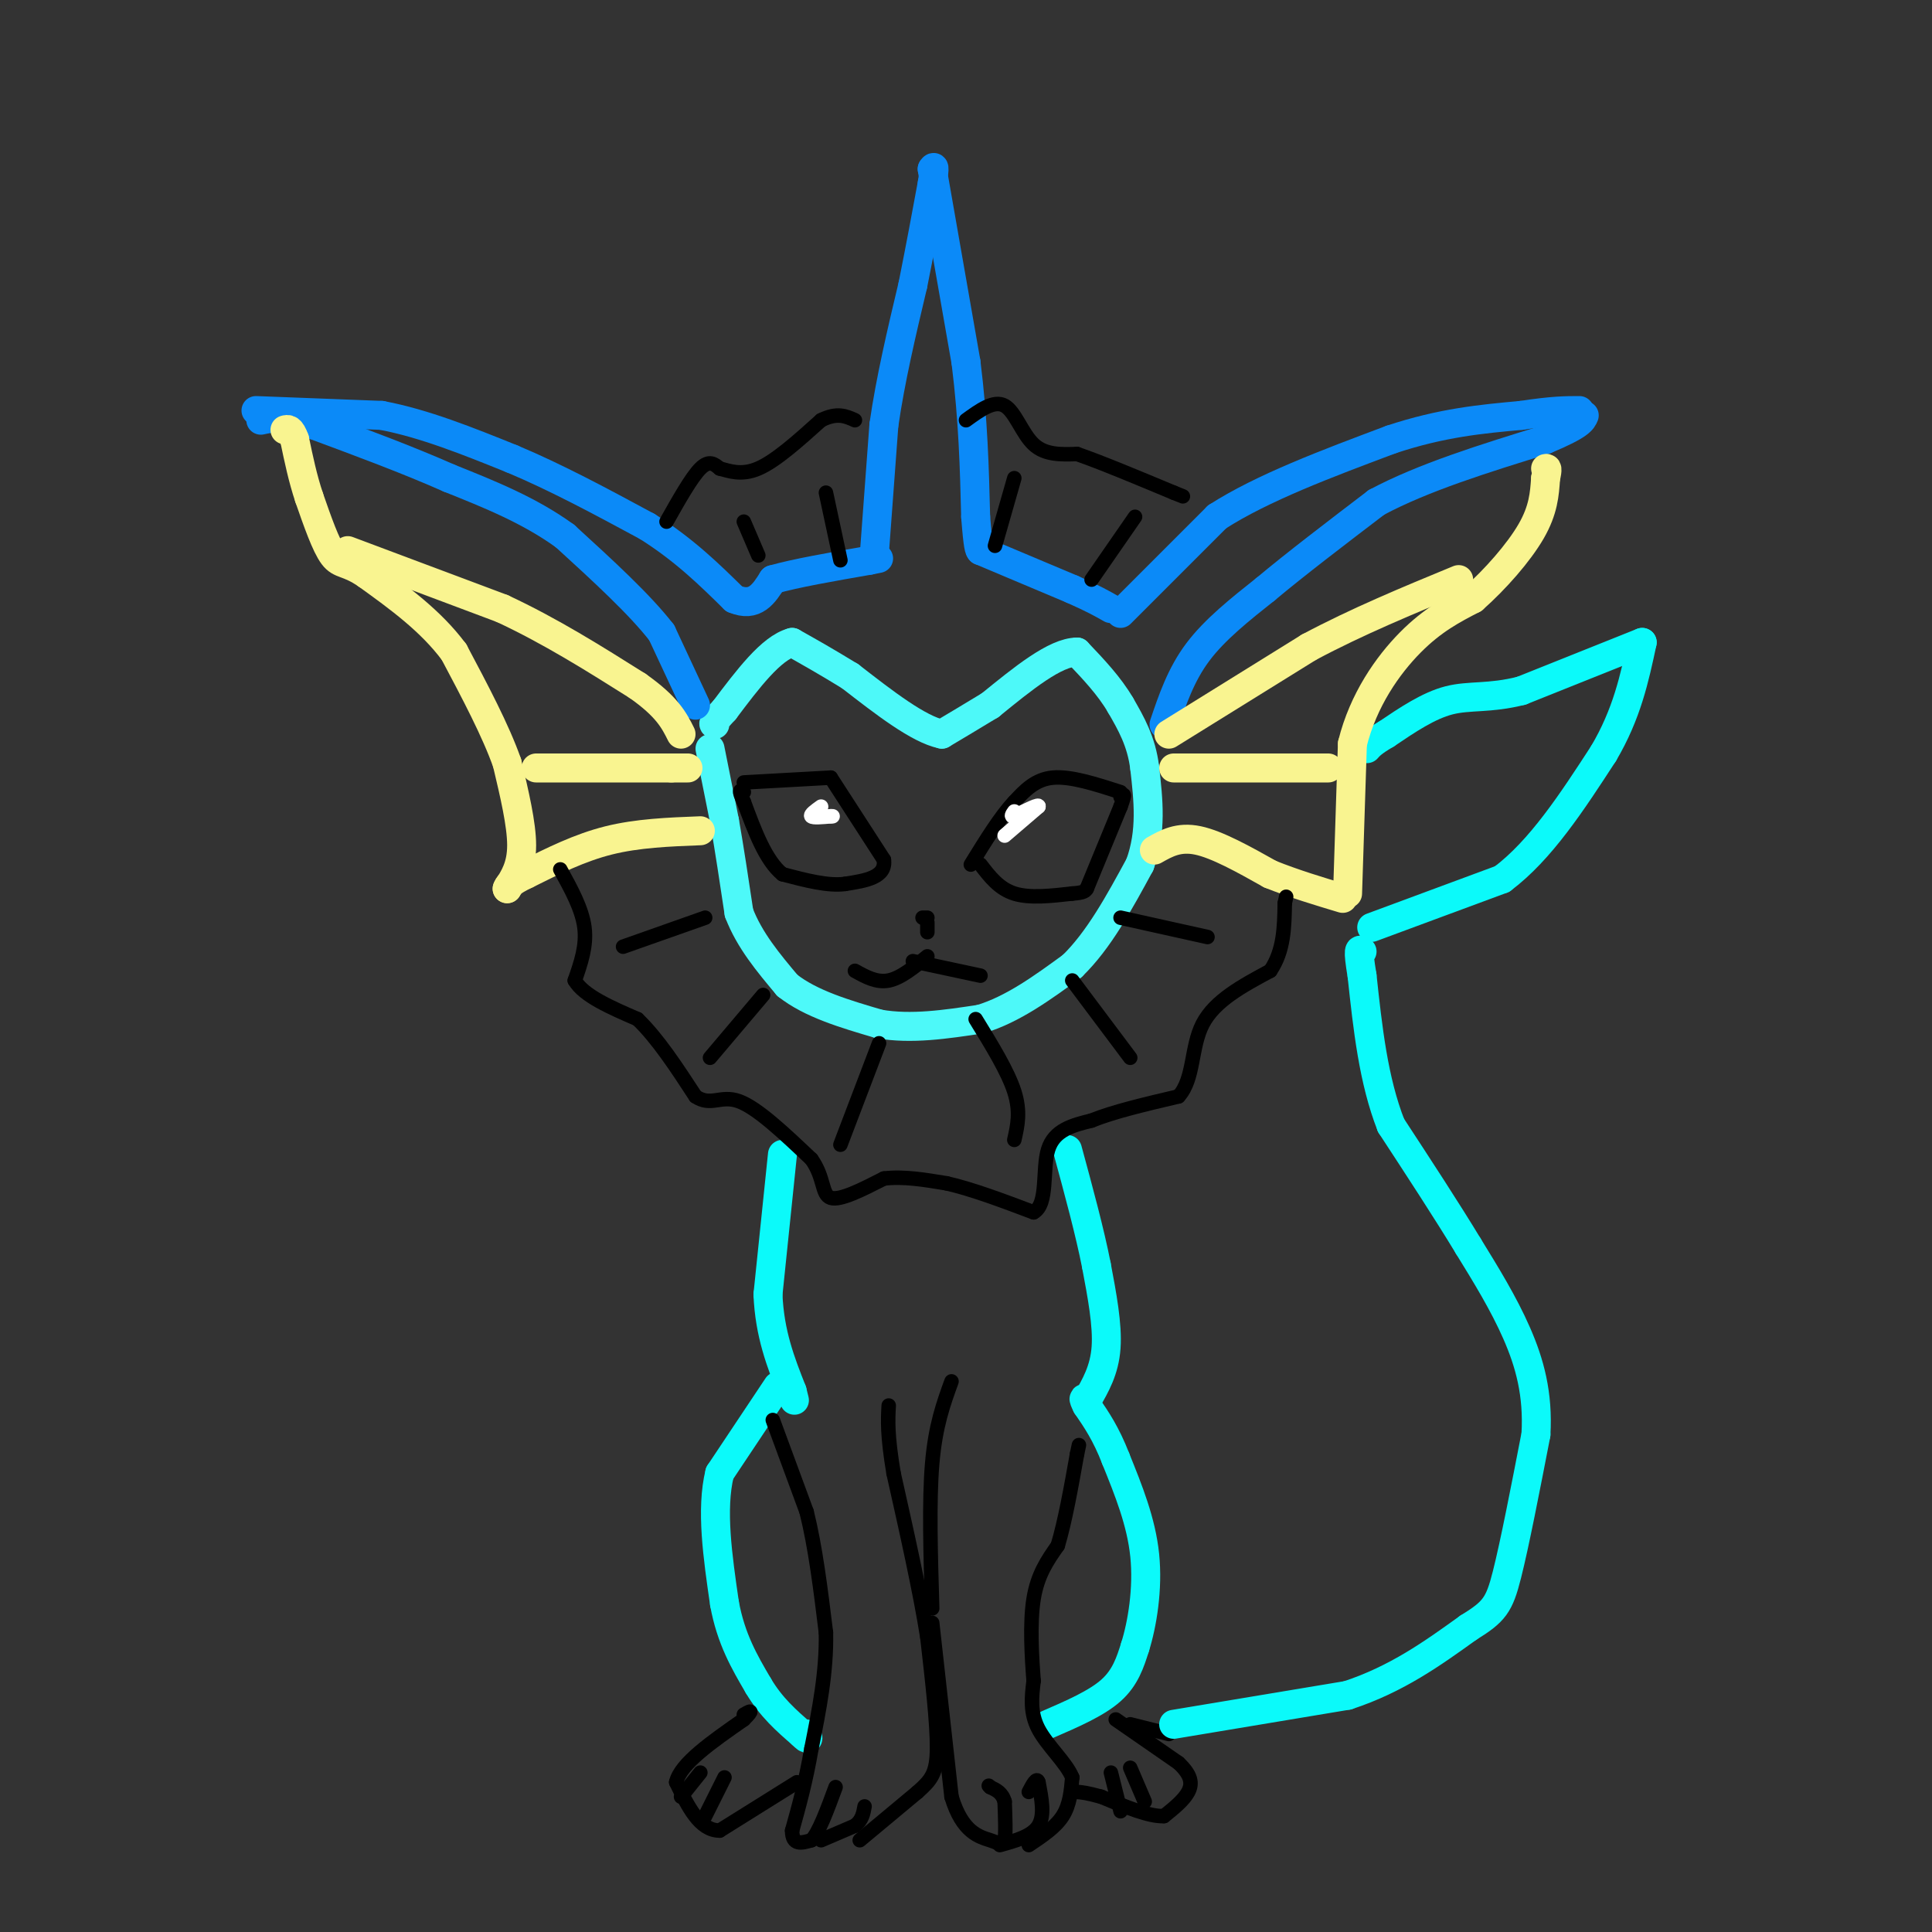 <svg viewBox='0 0 400 400' version='1.1' xmlns='http://www.w3.org/2000/svg' xmlns:xlink='http://www.w3.org/1999/xlink'><rect x="0" y="0" width="400" height="400" fill="#333333" stroke="none"/><g fill='none' stroke='#4DF9F9' stroke-width='6' stroke-linecap='round' stroke-linejoin='round'><path d='M147,155c0.000,0.000 3.000,15.000 3,15'/><path d='M150,170c1.000,5.667 2.000,12.333 3,19'/><path d='M153,189c2.167,5.667 6.083,10.333 10,15'/><path d='M163,204c4.833,3.833 11.917,5.917 19,8'/><path d='M182,212c6.667,1.167 13.833,0.083 21,-1'/><path d='M203,211c6.667,-2.000 12.833,-6.500 19,-11'/><path d='M222,200c5.500,-5.333 9.750,-13.167 14,-21'/><path d='M236,179c2.500,-6.833 1.750,-13.417 1,-20'/><path d='M237,159c-0.667,-5.500 -2.833,-9.250 -5,-13'/><path d='M232,146c-2.333,-4.000 -5.667,-7.500 -9,-11'/><path d='M223,135c-4.500,0.000 -11.250,5.500 -18,11'/><path d='M205,146c-4.667,2.833 -7.333,4.417 -10,6'/><path d='M195,152c-4.833,-1.000 -11.917,-6.500 -19,-12'/><path d='M176,140c-5.167,-3.167 -8.583,-5.083 -12,-7'/><path d='M164,133c-4.333,1.167 -9.167,7.583 -14,14'/><path d='M150,147c-2.667,2.833 -2.333,2.917 -2,3'/></g>
<g fill='none' stroke='#0B8AF8' stroke-width='6' stroke-linecap='round' stroke-linejoin='round'><path d='M144,146c0.000,0.000 -7.000,-15.000 -7,-15'/><path d='M137,131c-4.500,-5.833 -12.250,-12.917 -20,-20'/><path d='M117,111c-7.333,-5.333 -15.667,-8.667 -24,-12'/><path d='M93,99c-8.667,-3.833 -18.333,-7.417 -28,-11'/><path d='M65,88c-6.500,-2.000 -8.750,-1.500 -11,-1'/><path d='M53,85c0.000,0.000 26.000,1.000 26,1'/><path d='M79,86c8.833,1.667 17.917,5.333 27,9'/><path d='M106,95c9.167,3.833 18.583,8.917 28,14'/><path d='M134,109c7.667,4.833 12.833,9.917 18,15'/><path d='M152,124c4.333,1.833 6.167,-1.083 8,-4'/><path d='M160,120c4.667,-1.333 12.333,-2.667 20,-4'/><path d='M180,116c3.333,-0.667 1.667,-0.333 0,0'/><path d='M181,115c0.000,0.000 2.000,-27.000 2,-27'/><path d='M183,88c1.333,-9.333 3.667,-19.167 6,-29'/><path d='M189,59c1.667,-8.333 2.833,-14.667 4,-21'/><path d='M193,38c0.667,-4.000 0.333,-3.500 0,-3'/><path d='M193,35c0.000,0.000 7.000,40.000 7,40'/><path d='M200,75c1.500,12.000 1.750,22.000 2,32'/><path d='M202,107c0.500,6.500 0.750,6.750 1,7'/><path d='M203,114c0.000,0.000 19.000,8.000 19,8'/><path d='M222,122c4.500,2.000 6.250,3.000 8,4'/><path d='M232,127c0.000,0.000 20.000,-20.000 20,-20'/><path d='M252,107c9.333,-6.000 22.667,-11.000 36,-16'/><path d='M288,91c10.500,-3.500 18.750,-4.250 27,-5'/><path d='M315,86c6.500,-1.000 9.250,-1.000 12,-1'/><path d='M241,150c1.750,-5.167 3.500,-10.333 7,-15c3.500,-4.667 8.750,-8.833 14,-13'/><path d='M262,122c6.167,-5.167 14.583,-11.583 23,-18'/><path d='M285,104c9.667,-5.167 22.333,-9.083 35,-13'/><path d='M320,91c7.167,-3.000 7.583,-4.000 8,-5'/></g>
<g fill='none' stroke='#0BFAFA' stroke-width='6' stroke-linecap='round' stroke-linejoin='round'><path d='M162,239c0.000,0.000 -3.000,29.000 -3,29'/><path d='M159,268c0.333,8.167 2.667,14.083 5,20'/><path d='M164,288c0.833,3.333 0.417,1.667 0,0'/><path d='M161,287c0.000,0.000 -12.000,18.000 -12,18'/><path d='M149,305c-1.833,7.500 -0.417,17.250 1,27'/><path d='M150,332c1.333,7.333 4.167,12.167 7,17'/><path d='M157,349c2.667,4.500 5.833,7.250 9,10'/><path d='M166,359c1.667,1.667 1.333,0.833 1,0'/><path d='M217,357c5.000,-2.167 10.000,-4.333 13,-7c3.000,-2.667 4.000,-5.833 5,-9'/><path d='M235,341c1.489,-4.733 2.711,-12.067 2,-19c-0.711,-6.933 -3.356,-13.467 -6,-20'/><path d='M231,302c-2.000,-5.167 -4.000,-8.083 -6,-11'/><path d='M225,291c-1.000,-2.000 -0.500,-1.500 0,-1'/><path d='M225,290c1.833,-3.167 3.667,-6.333 4,-11c0.333,-4.667 -0.833,-10.833 -2,-17'/><path d='M227,262c-1.333,-6.833 -3.667,-15.417 -6,-24'/></g>
<g fill='none' stroke='#000000' stroke-width='3' stroke-linecap='round' stroke-linejoin='round'><path d='M160,294c0.000,0.000 7.000,19.000 7,19'/><path d='M167,313c1.833,7.333 2.917,16.167 4,25'/><path d='M171,338c0.167,8.167 -1.417,16.083 -3,24'/><path d='M168,362c-1.167,6.833 -2.583,11.917 -4,17'/><path d='M164,379c0.000,3.167 2.000,2.583 4,2'/><path d='M168,381c1.500,-1.500 3.250,-6.250 5,-11'/><path d='M170,381c0.000,0.000 7.000,-3.000 7,-3'/><path d='M177,378c1.500,-1.167 1.750,-2.583 2,-4'/><path d='M178,381c0.000,0.000 12.000,-10.000 12,-10'/><path d='M190,371c2.844,-2.533 3.956,-3.867 4,-9c0.044,-5.133 -0.978,-14.067 -2,-23'/><path d='M192,339c-1.500,-9.500 -4.250,-21.750 -7,-34'/><path d='M185,305c-1.333,-8.000 -1.167,-11.000 -1,-14'/><path d='M193,333c-0.333,-11.083 -0.667,-22.167 0,-30c0.667,-7.833 2.333,-12.417 4,-17'/><path d='M193,336c0.000,0.000 4.000,36.000 4,36'/><path d='M197,372c2.250,7.512 5.875,8.292 8,9c2.125,0.708 2.750,1.345 3,0c0.250,-1.345 0.125,-4.673 0,-8'/><path d='M208,373c-0.500,-1.833 -1.750,-2.417 -3,-3'/><path d='M205,370c-0.500,-0.500 -0.250,-0.250 0,0'/><path d='M207,382c3.333,-0.917 6.667,-1.833 8,-4c1.333,-2.167 0.667,-5.583 0,-9'/><path d='M215,369c-0.333,-1.167 -1.167,0.417 -2,2'/><path d='M213,382c2.750,-1.833 5.500,-3.667 7,-6c1.500,-2.333 1.750,-5.167 2,-8'/><path d='M222,368c-1.200,-3.022 -5.200,-6.578 -7,-10c-1.800,-3.422 -1.400,-6.711 -1,-10'/><path d='M214,348c-0.378,-4.844 -0.822,-11.956 0,-17c0.822,-5.044 2.911,-8.022 5,-11'/><path d='M219,320c1.500,-5.000 2.750,-12.000 4,-19'/><path d='M223,301c0.667,-3.167 0.333,-1.583 0,0'/><path d='M231,356c0.000,0.000 13.000,9.000 13,9'/><path d='M244,365c2.689,2.511 2.911,4.289 2,6c-0.911,1.711 -2.956,3.356 -5,5'/><path d='M241,376c-3.000,0.167 -8.000,-1.917 -13,-4'/><path d='M228,372c-3.000,-0.833 -4.000,-0.917 -5,-1'/><path d='M232,375c0.000,0.000 -2.000,-8.000 -2,-8'/><path d='M237,373c0.000,0.000 -3.000,-7.000 -3,-7'/><path d='M165,369c0.000,0.000 -16.000,10.000 -16,10'/><path d='M149,379c-4.167,0.000 -6.583,-5.000 -9,-10'/><path d='M140,369c0.833,-3.833 7.417,-8.417 14,-13'/><path d='M154,356c2.333,-2.333 1.167,-1.667 0,-1'/><path d='M146,376c0.000,0.000 4.000,-8.000 4,-8'/><path d='M141,372c0.000,0.000 4.000,-5.000 4,-5'/><path d='M234,357c0.000,0.000 8.000,2.000 8,2'/></g>
<g fill='none' stroke='#0BFAFA' stroke-width='6' stroke-linecap='round' stroke-linejoin='round'><path d='M243,357c0.000,0.000 36.000,-6.000 36,-6'/><path d='M279,351c10.167,-3.333 17.583,-8.667 25,-14'/><path d='M304,337c5.400,-3.333 6.400,-4.667 8,-11c1.600,-6.333 3.800,-17.667 6,-29'/><path d='M318,297c0.489,-8.378 -1.289,-14.822 -4,-21c-2.711,-6.178 -6.356,-12.089 -10,-18'/><path d='M304,258c-4.333,-7.167 -10.167,-16.083 -16,-25'/><path d='M288,233c-3.667,-9.333 -4.833,-20.167 -6,-31'/><path d='M282,202c-1.000,-6.000 -0.500,-5.500 0,-5'/><path d='M284,192c0.000,0.000 27.000,-10.000 27,-10'/><path d='M311,182c8.000,-6.000 14.500,-16.000 21,-26'/><path d='M332,156c4.833,-8.167 6.417,-15.583 8,-23'/><path d='M340,133c0.000,0.000 -25.000,10.000 -25,10'/><path d='M315,143c-6.644,1.689 -10.756,0.911 -15,2c-4.244,1.089 -8.622,4.044 -13,7'/><path d='M287,152c-2.833,1.667 -3.417,2.333 -4,3'/></g>
<g fill='none' stroke='#F9F490' stroke-width='6' stroke-linecap='round' stroke-linejoin='round'><path d='M239,176c2.500,-1.417 5.000,-2.833 9,-2c4.000,0.833 9.500,3.917 15,7'/><path d='M263,181c5.000,2.000 10.000,3.500 15,5'/><path d='M279,185c0.000,0.000 1.000,-31.000 1,-31'/><path d='M280,154c2.244,-9.089 7.356,-16.311 12,-21c4.644,-4.689 8.822,-6.844 13,-9'/><path d='M305,124c4.556,-4.022 9.444,-9.578 12,-14c2.556,-4.422 2.778,-7.711 3,-11'/><path d='M320,99c0.500,-2.167 0.250,-2.083 0,-2'/><path d='M242,152c0.000,0.000 29.000,-18.000 29,-18'/><path d='M271,134c10.000,-5.333 20.500,-9.667 31,-14'/><path d='M243,159c0.000,0.000 32.000,0.000 32,0'/><path d='M145,172c-6.500,0.250 -13.000,0.500 -19,2c-6.000,1.500 -11.500,4.250 -17,7'/><path d='M109,181c-3.500,1.667 -3.750,2.333 -4,3'/><path d='M105,184c1.500,-2.333 3.000,-4.667 3,-9c0.000,-4.333 -1.500,-10.667 -3,-17'/><path d='M105,158c-2.333,-6.667 -6.667,-14.833 -11,-23'/><path d='M94,135c-4.833,-6.500 -11.417,-11.250 -18,-16'/><path d='M76,119c-4.133,-2.844 -5.467,-1.956 -7,-4c-1.533,-2.044 -3.267,-7.022 -5,-12'/><path d='M64,103c-1.333,-4.000 -2.167,-8.000 -3,-12'/><path d='M61,91c-0.833,-2.333 -1.417,-2.167 -2,-2'/><path d='M72,114c0.000,0.000 32.000,12.000 32,12'/><path d='M104,126c10.000,4.667 19.000,10.333 28,16'/><path d='M132,142c6.167,4.333 7.583,7.167 9,10'/><path d='M111,159c0.000,0.000 28.000,0.000 28,0'/><path d='M139,159c5.000,0.000 3.500,0.000 2,0'/></g>
<g fill='none' stroke='#000000' stroke-width='3' stroke-linecap='round' stroke-linejoin='round'><path d='M116,180c2.250,4.083 4.500,8.167 5,12c0.500,3.833 -0.750,7.417 -2,11'/><path d='M119,203c1.833,3.167 7.417,5.583 13,8'/><path d='M132,211c4.167,4.000 8.083,10.000 12,16'/><path d='M144,227c3.200,2.178 5.200,-0.378 9,1c3.800,1.378 9.400,6.689 15,12'/><path d='M168,240c2.733,3.822 2.067,7.378 4,8c1.933,0.622 6.467,-1.689 11,-4'/><path d='M183,244c4.000,-0.500 8.500,0.250 13,1'/><path d='M196,245c5.167,1.167 11.583,3.583 18,6'/><path d='M214,251c3.067,-1.689 1.733,-8.911 3,-13c1.267,-4.089 5.133,-5.044 9,-6'/><path d='M226,232c4.500,-1.833 11.250,-3.417 18,-5'/><path d='M244,227c3.289,-3.622 2.511,-10.178 5,-15c2.489,-4.822 8.244,-7.911 14,-11'/><path d='M263,201c2.833,-4.167 2.917,-9.083 3,-14'/><path d='M266,187c0.500,-2.333 0.250,-1.167 0,0'/><path d='M232,190c0.000,0.000 18.000,4.000 18,4'/><path d='M222,203c0.000,0.000 12.000,16.000 12,16'/><path d='M202,211c3.333,5.417 6.667,10.833 8,15c1.333,4.167 0.667,7.083 0,10'/><path d='M182,216c0.000,0.000 -8.000,21.000 -8,21'/><path d='M158,206c0.000,0.000 -11.000,13.000 -11,13'/><path d='M146,190c0.000,0.000 -17.000,6.000 -17,6'/><path d='M154,162c0.000,0.000 18.000,-1.000 18,-1'/><path d='M172,161c0.000,0.000 11.000,17.000 11,17'/><path d='M183,178c0.500,3.667 -3.750,4.333 -8,5'/><path d='M175,183c-3.500,0.500 -8.250,-0.750 -13,-2'/><path d='M162,181c-3.500,-2.833 -5.750,-8.917 -8,-15'/><path d='M154,166c-1.333,-2.833 -0.667,-2.417 0,-2'/><path d='M191,190c0.000,0.000 1.000,0.000 1,0'/><path d='M192,191c0.000,0.000 0.000,2.000 0,2'/><path d='M192,198c-2.750,2.250 -5.500,4.500 -8,5c-2.500,0.500 -4.750,-0.750 -7,-2'/><path d='M189,199c0.000,0.000 14.000,3.000 14,3'/><path d='M203,179c1.917,2.500 3.833,5.000 7,6c3.167,1.000 7.583,0.500 12,0'/><path d='M222,185c2.500,-0.167 2.750,-0.583 3,-1'/><path d='M225,184c0.000,0.000 7.000,-17.000 7,-17'/><path d='M232,167c1.167,-3.167 0.583,-2.583 0,-2'/><path d='M232,164c-5.167,-1.667 -10.333,-3.333 -14,-3c-3.667,0.333 -5.833,2.667 -8,5'/><path d='M210,166c-2.833,3.000 -5.917,8.000 -9,13'/></g>
<g fill='none' stroke='#FFFFFF' stroke-width='3' stroke-linecap='round' stroke-linejoin='round'><path d='M208,173c0.000,0.000 7.000,-6.000 7,-6'/><path d='M215,167c0.333,-0.667 -2.333,0.667 -5,2'/><path d='M210,169c-0.833,0.167 -0.417,-0.417 0,-1'/><path d='M170,167c-1.167,0.833 -2.333,1.667 -2,2c0.333,0.333 2.167,0.167 4,0'/><path d='M172,169c0.667,0.000 0.333,0.000 0,0'/></g>
<g fill='none' stroke='#000000' stroke-width='3' stroke-linecap='round' stroke-linejoin='round'><path d='M138,108c2.583,-4.583 5.167,-9.167 7,-11c1.833,-1.833 2.917,-0.917 4,0'/><path d='M149,97c1.822,0.444 4.378,1.556 8,0c3.622,-1.556 8.311,-5.778 13,-10'/><path d='M170,87c3.333,-1.667 5.167,-0.833 7,0'/><path d='M200,87c2.911,-2.111 5.822,-4.222 8,-3c2.178,1.222 3.622,5.778 6,8c2.378,2.222 5.689,2.111 9,2'/><path d='M223,94c4.833,1.667 12.417,4.833 20,8'/><path d='M243,102c3.333,1.333 1.667,0.667 0,0'/><path d='M235,107c0.000,0.000 -9.000,13.000 -9,13'/><path d='M210,99c0.000,0.000 -4.000,14.000 -4,14'/><path d='M171,102c0.000,0.000 3.000,14.000 3,14'/><path d='M154,108c0.000,0.000 3.000,7.000 3,7'/></g>
</svg>